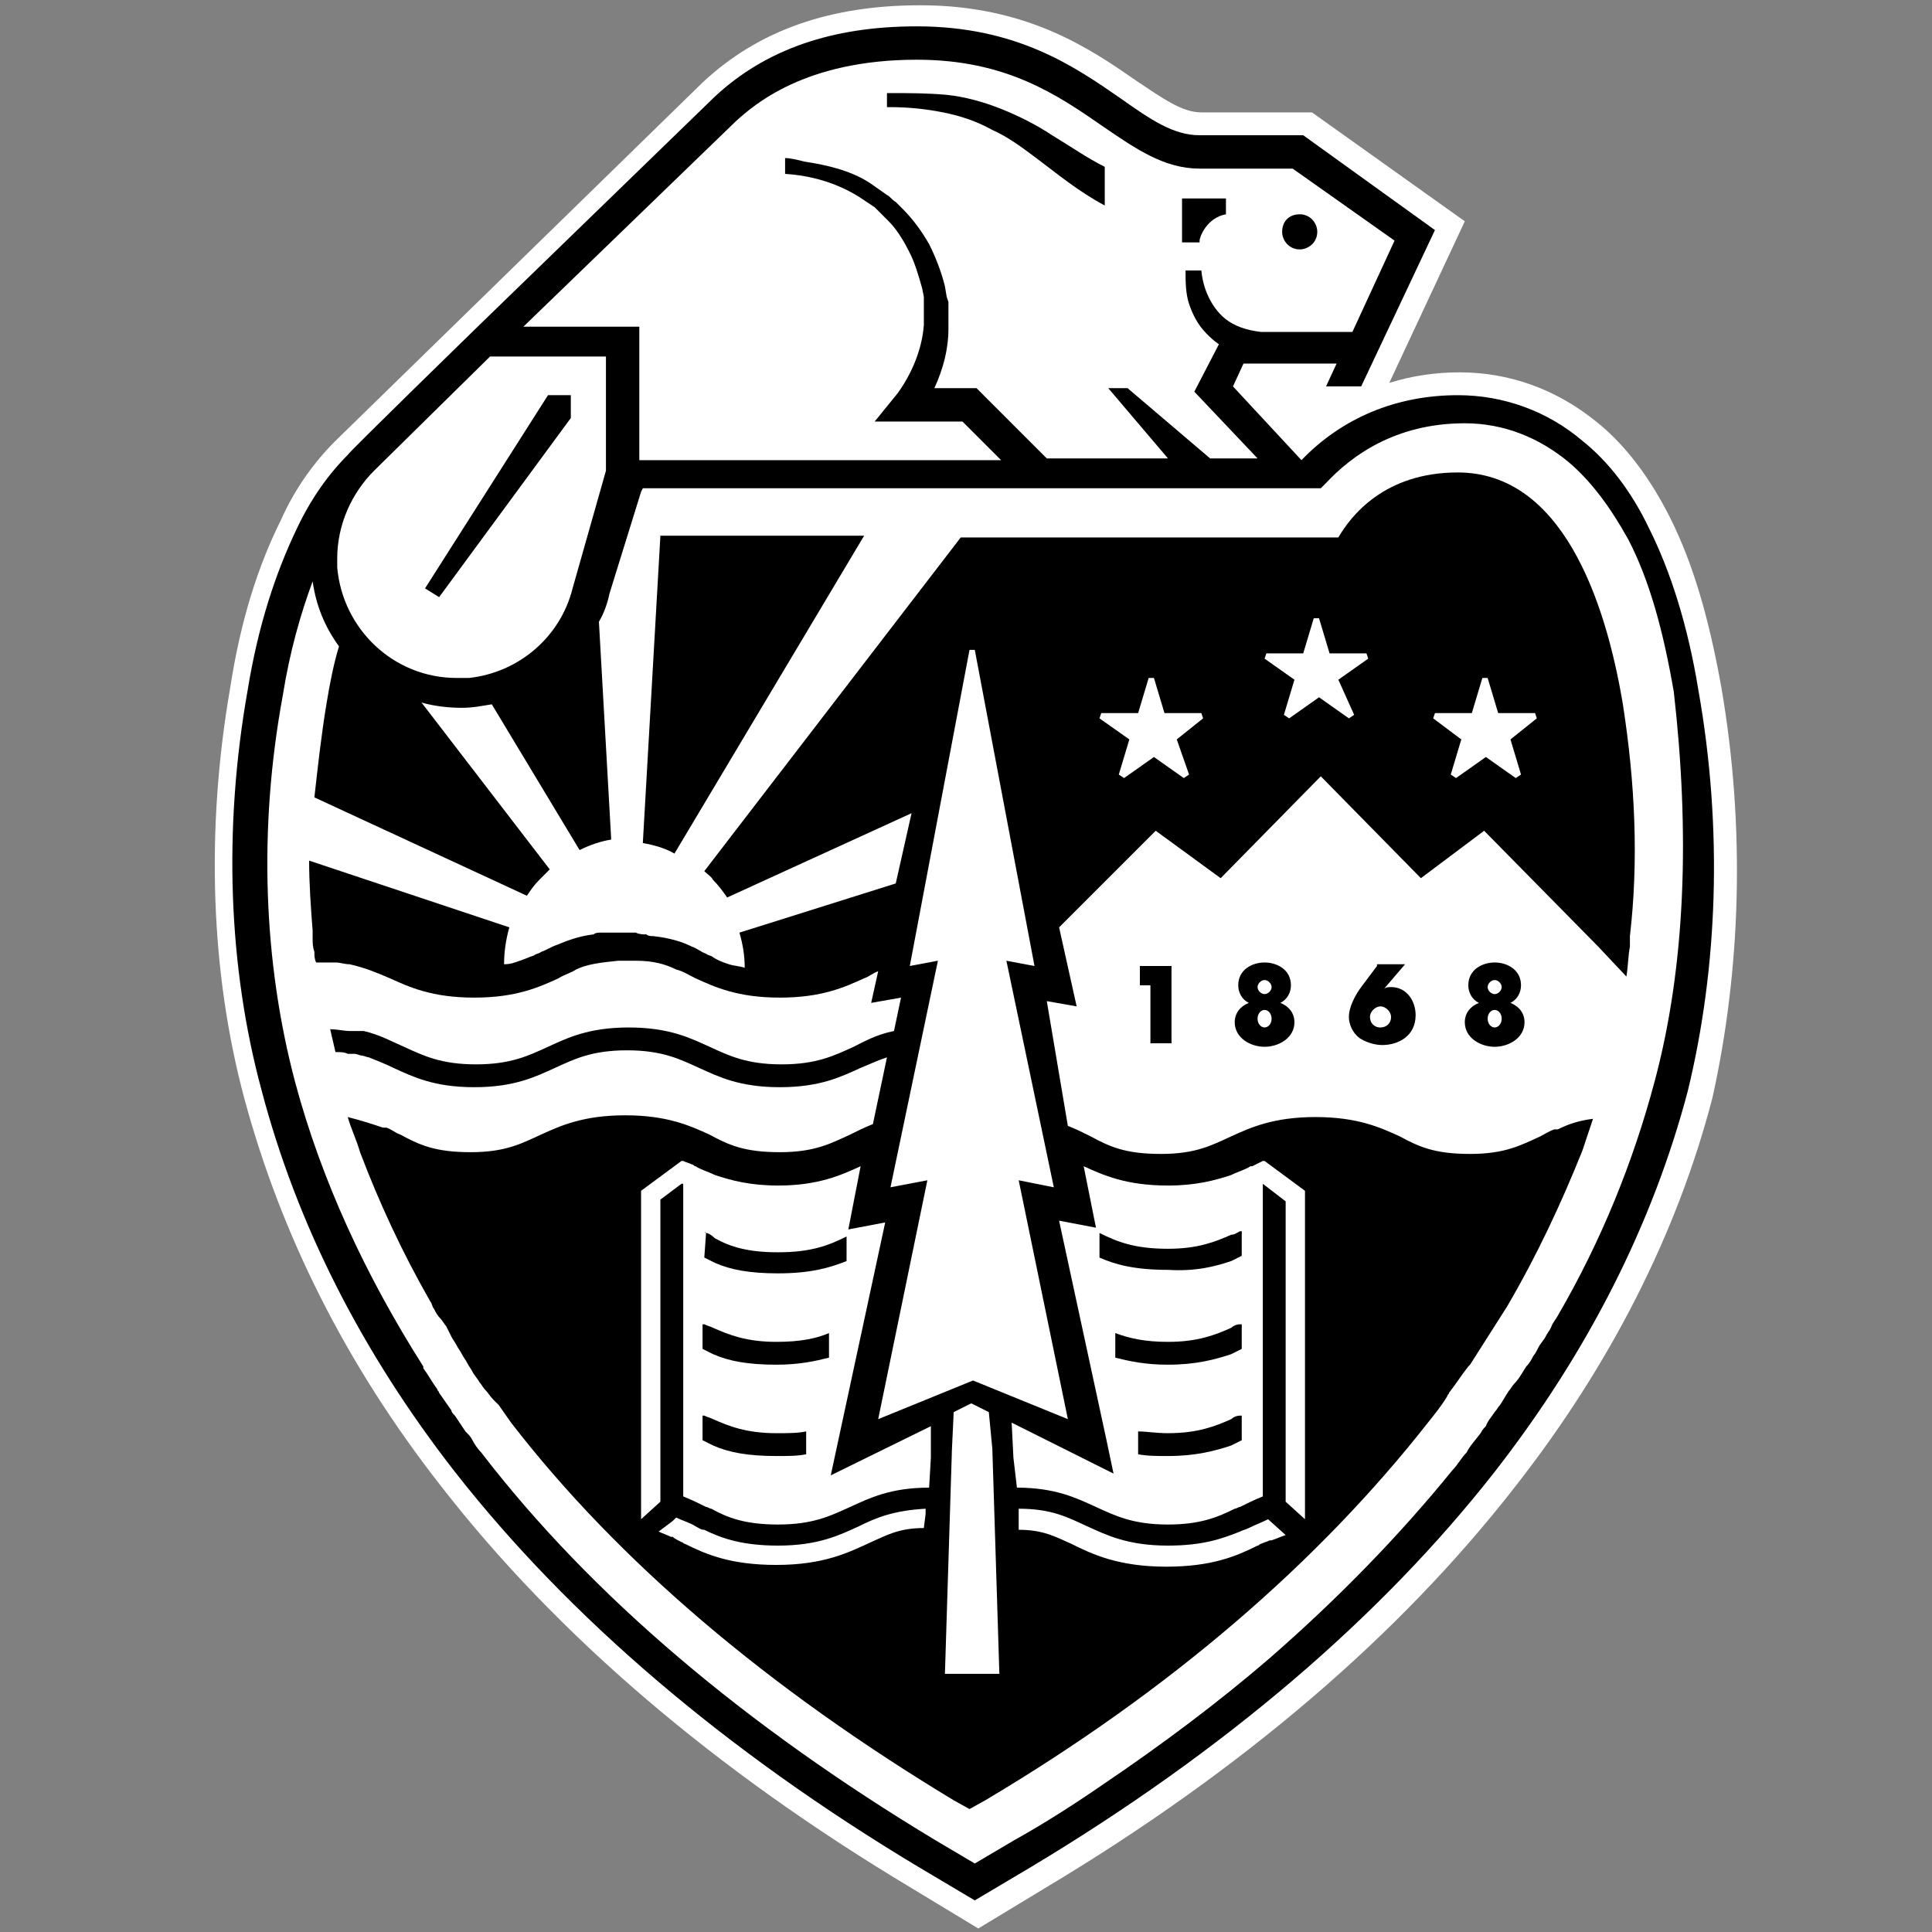 <?xml version="1.0" encoding="utf-8"?>
<!-- Generator: Adobe Illustrator 27.7.0, SVG Export Plug-In . SVG Version: 6.00 Build 0)  -->
<svg version="1.1" id="Layer_1" xmlns="http://www.w3.org/2000/svg" xmlns:xlink="http://www.w3.org/1999/xlink" x="0px" y="0px"
	 viewBox="0 0 110 110" style="enable-background:new 0 0 110 110;" xml:space="preserve">
<rect x="0" y="0" width="110" height="110" fill="#808080" stroke="none"/>
<style type="text/css">
	.st0{fill:#FFFFFF;}
</style>
<path class="st0" d="M98,39.1c-0.7-3.9-1.6-7-2.9-9.6c-1.1-2.2-2.5-4.1-4.1-5.4c-2.3-1.9-5-2.9-7.9-2.9c-1.4,0-2.7,0.2-4,0.6
	l4.3-9.2l-8.7-6.2h-6.3c-1.1,0-2.2-0.8-3.7-1.8c-2.6-1.8-6.2-4.3-12.3-4.3c-5.1,0-9.2,1.4-12.4,4.4c0,0-20.8,20.3-20.9,20.4l0,0
	c-1.2,1.2-2.3,2.7-3.1,4.5c-1.3,2.6-2.3,5.7-2.9,9.6c-1.4,8.1-1.1,16.2,0.8,23.3c2.1,7.8,5.8,15.2,11.2,22.1
	c6.6,8.5,15.6,16.2,26.8,22.9l3.8,2.3l3.8-2.3c11.2-6.7,20.2-14.4,26.8-22.9c5.4-6.9,9.2-14.4,11.2-22.1
	C99.1,55.3,99.4,47.2,98,39.1z"/>
<g>
	<path d="M49.2,30.5H37.6l-1,17.5c0.6,0.1,1.3,0.3,1.8,0.6L49.2,30.5z"/>
	<path d="M40.2,70.2C40.1,70.2,40.1,70.1,40.2,70.2l-0.1,1.4c0.2,0.1,0.4,0.2,0.6,0.3c0.9,0.4,2,0.6,3.6,0.6c1.8,0,2.9-0.3,3.9-0.7
		v-1.4c-1,0.5-2,0.9-3.9,0.9c-1.7,0-2.7-0.3-3.6-0.8C40.5,70.3,40.3,70.2,40.2,70.2z"/>
	<path d="M40.6,75.6c-0.2-0.1-0.3-0.1-0.5-0.2c0,0-0.1,0-0.1,0v1.4c0.2,0.1,0.4,0.2,0.6,0.3c0.9,0.4,2,0.6,3.6,0.6
		c1.3,0,2.2-0.2,3-0.4v-1.4c-0.7,0.3-1.6,0.5-3,0.5C42.5,76.4,41.5,76,40.6,75.6z"/>
	<path d="M40.6,80.8c-0.2-0.1-0.3-0.1-0.5-0.2c0,0-0.1,0-0.1,0v1.4c0.2,0.1,0.4,0.2,0.6,0.3c0.9,0.4,2,0.6,3.6,0.6
		c0.7,0,1.2,0,1.7-0.1v-1.3c-0.5,0.1-1,0.1-1.7,0.1C42.5,81.6,41.5,81.2,40.6,80.8z"/>
	<path d="M53.7,6.4c1,0.2,1.9,0.5,2.8,1c0.9,0.4,1.7,1,2.5,1.6c1.2,0.9,2.4,1.9,3.9,2.7V9.5c-1-0.5-2-1.2-3-1.8
		C59,7.1,58,6.6,57,6.2c-1-0.4-2.1-0.7-3.1-0.8c-1.1-0.1-2.1-0.1-3.2-0.1c-0.1,0-0.1,0-0.2,0v0.8c0.1,0,0.1,0,0.2,0
		C51.7,6.1,52.7,6.2,53.7,6.4z"/>
	<path d="M96.7,39.3c-0.6-3.7-1.6-6.8-2.8-9.2c-1-2.1-2.3-3.8-3.8-5c-2-1.7-4.5-2.6-7.1-2.6c-3.5,0-6.6,1.3-8.9,3.7l-3.9-4.2
		l0.6-1.3h5.3l-0.6,1.3h2l4.2-8.9l-7.5-5.4h-5.9c-1.5,0-2.8-0.9-4.5-2.1c-2.6-1.8-5.9-4.1-11.6-4.1c-4.8,0-8.6,1.3-11.5,4l-13.4,13
		h0c0,0-7.5,7.3-7.5,7.4c-1.1,1.1-2.1,2.5-2.9,4.2c-1.2,2.5-2.2,5.5-2.8,9.2c-1.4,7.9-1.1,15.8,0.8,22.8c2,7.6,5.7,14.9,11,21.7
		c6.5,8.3,15.4,15.9,26.4,22.5l3.2,1.9l3.2-1.9c11-6.6,19.9-14.2,26.4-22.5c5.3-6.8,9-14.1,11-21.7C97.8,55.1,98.1,47.2,96.7,39.3z
		 M41.9,6.9c1-0.9,3.9-3.5,10.3-3.5c5.1,0,8,2,10.6,3.8c1.9,1.3,3.5,2.4,5.5,2.4h5.3l5.8,4.1l-2.4,5.2h-5.2
		c-0.8-0.1-1.5-0.3-2.1-0.8c-0.7-0.6-1.2-1.6-1.3-2.7h-0.9c0,0.6,0,1.3,0.2,1.9c0.2,0.6,0.5,1.2,1,1.7c0.2,0.2,0.4,0.4,0.7,0.6
		L68,22.3l3.6,3.8h-2.7l-4.7-4h-1.1l3.4,4h-6.9l-4-4l-2.4,0c0.5-1.1,0.8-2.2,0.8-3.4c0-0.2,0-0.4,0-0.6l0-0.6l0-0.3l-0.1-0.3
		l-0.1-0.6c-0.2-0.8-0.5-1.6-0.9-2.4c-0.4-0.7-0.9-1.4-1.5-2l-0.2-0.2l-0.2-0.2c-0.2-0.1-0.3-0.3-0.5-0.4c-0.3-0.2-0.7-0.5-1-0.7
		c-1.1-0.7-2.4-1-3.7-1.2C45.4,9.1,45,9,44.7,9v0.5v0.4c1.5,0.1,2.9,0.5,4.2,1.3c0.3,0.2,0.6,0.4,0.9,0.6c0.1,0.1,0.3,0.3,0.4,0.4
		l0.2,0.2l0.2,0.2c0.5,0.5,0.9,1.2,1.2,1.8c0.3,0.6,0.5,1.3,0.7,2l0.1,0.5l0,0.3l0,0.3l0,0.5c0,0.2,0,0.4,0,0.5
		c-0.1,1.4-0.7,2.8-1.5,3.9L49.8,24l5,0l2.2,2.2H36.4v-7.6h-6.6L41.9,6.9z M32.6,33.5c-0.7,2.8-3.1,4.8-5.9,5.1c-0.2,0-0.4,0-0.7,0
		c-3.6,0-6.5-2.8-6.8-6.3c0-0.2,0-0.3,0-0.5c0-1.9,0.8-3.7,2.1-5c0.1-0.1,6.6-6.5,6.6-6.5h6.6v6.5L32.6,33.5z M94.2,61.6
		c-1.2,4.5-3,9-5.5,13.3l0,0c-0.1,0.2-0.3,0.4-0.4,0.7c-0.1,0.2-0.2,0.3-0.3,0.5c-0.1,0.2-0.3,0.4-0.4,0.6c-0.1,0.2-0.2,0.4-0.3,0.5
		c-0.1,0.2-0.2,0.4-0.4,0.6c-0.2,0.3-0.4,0.7-0.7,1c-0.1,0.1-0.2,0.3-0.3,0.4c-0.2,0.3-0.3,0.5-0.5,0.8c-0.1,0.1-0.2,0.3-0.3,0.4
		c-0.2,0.3-0.4,0.5-0.5,0.8c-0.1,0.1-0.2,0.2-0.3,0.4c-0.3,0.4-0.6,0.7-0.8,1.1c0,0,0,0,0,0c-0.3,0.3-0.5,0.7-0.8,1
		c-3,3.7-6.5,7.3-10.4,10.7c-2.9,2.5-6.1,4.9-9.5,7.2c-1.6,1.1-3.3,2.2-5.1,3.2l-2.2,1.3h0h0l-2.2-1.3
		c-10.8-6.5-19.6-13.9-25.9-22.1c-0.2-0.2-0.4-0.5-0.5-0.7c-0.1-0.2-0.2-0.3-0.4-0.5c-0.2-0.3-0.4-0.6-0.6-0.9
		c-0.1-0.1-0.2-0.2-0.2-0.3c-0.2-0.3-0.5-0.7-0.7-1c0-0.1-0.1-0.1-0.1-0.2c-0.3-0.4-0.5-0.8-0.8-1.2c0,0,0,0,0-0.1
		c-3.3-5.2-5.8-10.6-7.3-16.2c-1.8-6.8-2.1-14.4-0.7-22c0.4-2.5,1-4.6,1.7-6.5c0.2,1.4,0.7,2.6,1.5,3.7c-0.3,1-0.5,2-0.7,3.2
		c-0.3,1.8-0.5,3.6-0.7,5.4l12.1,5.6c0.2-0.3,0.4-0.6,0.7-0.9c0.2-0.2,0.4-0.4,0.6-0.6l-7.3-9.5c0.7,0.2,1.5,0.3,2.3,0.3
		c0.6,0,1.1-0.1,1.7-0.2l5,8.3c0.6-0.3,1.2-0.5,1.8-0.6l-0.7-12.4c0.3-0.5,0.5-1.1,0.6-1.6l1.8-5.8l0.1-0.2h38.6l0.3-0.3
		c1.4-1.5,3.9-3.4,7.9-3.4c2.2,0,4.2,0.8,5.9,2.2c1.3,1.1,2.4,2.6,3.4,4.4c1.2,2.3,2,5.2,2.6,8.7C96.2,47.3,96,54.9,94.2,61.6z"/>
	<path d="M74,14.2c0.5,0,1-0.4,1-1c0-0.5-0.4-1-1-1s-1,0.4-1,1C73,13.7,73.4,14.2,74,14.2z"/>
	<path d="M68.3,13.7C68.3,13.7,68.3,13.7,68.3,13.7c0-0.2,0.4-1.3,1.5-1.5v-0.9h-2.5v2.5H68.3z"/>
	<path d="M92.4,40.1c-1-6-3.5-13.2-9.4-13.2c-4.2,0-6.1,2.5-6.8,3.7H54.7L40.1,49.6c0.2,0.2,0.4,0.3,0.5,0.5c0.3,0.3,0.6,0.7,0.8,1
		l10.5-4.8L51,50.3l-8.9,2.8c0.2,0.7,0.3,1.3,0.3,2c-0.3-0.1-0.6-0.1-0.9-0.2c-0.3-0.1-0.6-0.2-0.9-0.4c-0.1-0.1-0.3-0.1-0.4-0.2
		c-0.3-0.1-0.5-0.3-0.8-0.4c-0.6-0.3-1.3-0.5-2.2-0.6c-0.1,0-0.3,0-0.4-0.1c-0.2,0-0.4,0-0.6-0.1c-0.2,0-0.4,0-0.6,0
		c0,0-0.1,0-0.1,0c0,0-0.1,0-0.1,0c-0.2,0-0.4,0-0.6,0c-0.2,0-0.4,0-0.6,0c-0.1,0-0.3,0-0.4,0.1c-0.9,0.1-1.6,0.4-2.1,0.6
		c-0.3,0.1-0.6,0.3-0.9,0.4c-0.1,0.1-0.3,0.1-0.4,0.2c-0.3,0.1-0.5,0.2-0.8,0.3c-0.3,0.1-0.5,0.2-0.9,0.2c0-0.7,0.1-1.4,0.3-2.1
		l-11.4-3.8c0,1.3,0.1,2.7,0.2,4c0,0,0,0,0,0c0,0.1,0,0.3,0,0.4c0,0.3,0,0.5,0.1,0.8l0,0c0,0.2,0,0.4,0.1,0.6c0.1,0,0.1,0,0.2,0
		c0.2,0,0.3,0,0.4,0c0,0,0.1,0,0.1,0c0.1,0,0.2,0,0.4,0c0,0,0,0,0,0c0.3,0,0.5,0.1,0.8,0.1v0c0.9,0.2,1.6,0.5,2.3,0.8
		c1.1,0.5,2.4,1.1,4.8,1.1s3.7-0.6,4.8-1.1c0.3-0.2,0.7-0.3,1-0.5c0.6-0.3,1.4-0.4,2.4-0.5c0.1,0,0.2,0,0.3,0c0.1,0,0.1,0,0.2,0
		c0.1,0,0.1,0,0.2,0c0.1,0,0.2,0,0.3,0c1,0,1.7,0.2,2.3,0.5c0.4,0.1,0.7,0.3,1.1,0.5c1.1,0.5,2.4,1.1,4.8,1.1c2.4,0,3.7-0.6,4.8-1.1
		c0.3-0.1,0.5-0.3,0.8-0.4l-0.4,1.8l1.7-0.3l-0.4,1.9c-1,0.2-1.7,0.6-2.3,0.9c-1.1,0.5-2.1,1-4.1,1c-2,0-3-0.5-4.1-1
		c-1.1-0.5-2.3-1.1-4.6-1.1c-2.3,0-3.5,0.6-4.6,1.1c-1.1,0.5-2.1,1-4.1,1c-2,0-3-0.5-4.1-1c-0.7-0.3-1.4-0.7-2.3-0.9c0,0,0,0,0,0
		c0,0-0.1,0-0.1,0c-0.1,0-0.1,0-0.2,0c-0.1,0-0.2,0-0.3,0c-0.1,0-0.1,0-0.2,0l0,0c-0.3,0-0.7-0.1-1.1-0.1c0.1,0.4,0.2,0.9,0.3,1.3
		c0.3,0,0.5,0,0.7,0.1c0.1,0,0.2,0,0.2,0c0.1,0,0.1,0,0.2,0c0.1,0,0.3,0.1,0.4,0.1c0,0,0,0,0,0c0.1,0,0.3,0.1,0.4,0.1
		c0.5,0.2,1,0.4,1.4,0.6c1.1,0.5,2.3,1.1,4.6,1.1s3.5-0.6,4.6-1.1c1.1-0.5,2.1-1,4.1-1c2,0,3,0.5,4.1,1c1.1,0.5,2.3,1.1,4.6,1.1
		c2.3,0,3.5-0.6,4.6-1.1c0.5-0.2,0.9-0.4,1.5-0.6l-0.8,3.8c-0.5,0.2-0.9,0.4-1.3,0.6c-1.1,0.5-2,1-4,1s-2.9-0.4-4-1
		c-1.1-0.5-2.4-1.1-4.8-1.1c-2.4,0-3.7,0.6-4.8,1.1c-1.1,0.5-2,1-4,1c-2,0-2.9-0.4-4-1c-0.3-0.1-0.5-0.3-0.8-0.4c0,0,0,0,0,0
		c0,0,0,0-0.1,0c0,0-0.1,0-0.1,0l0,0c-0.6-0.2-1.2-0.4-2-0.6c0.2,0.7,0.5,1.3,0.7,2l0,0c1.1,2.9,2.4,5.7,4,8.5
		c0.1,0.1,0.1,0.3,0.2,0.4c0.1,0.2,0.2,0.4,0.4,0.6c0.1,0.1,0.2,0.3,0.3,0.4c0.1,0.2,0.2,0.4,0.3,0.6c0.1,0.2,0.2,0.3,0.3,0.5
		c0.1,0.2,0.2,0.3,0.3,0.5c0.1,0.2,0.2,0.3,0.3,0.5c0.1,0.2,0.2,0.3,0.3,0.5c0.1,0.2,0.3,0.4,0.4,0.6c0.1,0.1,0.2,0.3,0.3,0.4
		c0.2,0.2,0.3,0.4,0.5,0.6c0.1,0.1,0.2,0.2,0.3,0.3c0.2,0.3,0.5,0.7,0.7,1c6.1,7.9,14.6,15.1,25.2,21.5l0.9,0.5l0.9-0.5
		c10.6-6.3,19-13.6,25.2-21.5c0,0,0,0,0,0c0.4-0.5,0.8-1,1.1-1.5c0-0.1,0.1-0.1,0.1-0.2c0.4-0.5,0.7-1,1.1-1.5c0,0,0.1-0.1,0.1-0.1
		c0.7-1.1,1.4-2.2,2.1-3.3c1.7-2.9,3.1-5.9,4.3-8.9l0,0c0.2-0.6,0.4-1.2,0.6-1.8c-0.8,0.1-1.4,0.3-2,0.6l0,0c0,0-0.1,0-0.1,0
		c0,0,0,0-0.1,0c0,0,0,0,0,0c-0.3,0.1-0.6,0.3-0.8,0.4c-1.1,0.5-2,1-4,1c-2,0-2.9-0.4-4-1c-1.1-0.5-2.4-1.1-4.8-1.1
		c-2.4,0-3.7,0.6-4.8,1.1c-1.1,0.5-2,1-4,1s-2.9-0.4-4-1c-0.4-0.2-0.8-0.4-1.3-0.6L59.6,57l1.7,0.3l0,0h0l-1-4.5l5.5-5.5l3.7,2.7
		l5.7-5.8l5.7,5.8l3.6-2.7l6.5,6.6l1.6,1.7c0.1-0.6,0.1-1.2,0.2-1.7l0,0c0-0.1,0-0.2,0-0.2c0-0.1,0-0.2,0-0.4l0,0
		C93.3,49,93.1,44.6,92.4,40.1z M81.6,40.9l0.1-0.3h2.1l0.6-2h0.3l0.6,2h2.1l0.1,0.3L86,42.1l0.6,2l-0.3,0.2l-1.7-1.2l-1.7,1.2
		l-0.3-0.2l0.6-2L81.6,40.9z M77.1,40.7l-0.3,0.2l-1.7-1.2l-1.7,1.2l-0.3-0.2l0.6-2l-1.7-1.2l0.1-0.3h2.1l0.6-2h0.3l0.6,2h2.1
		l0.1,0.3l-1.7,1.2L77.1,40.7z M67.7,44.1l-0.3,0.2l-1.7-1.2L64,44.3l-0.3-0.2l0.6-2l-1.7-1.2l0.1-0.3h2.1l0.6-2h0.3l0.6,2h2.1
		l0.1,0.3L67,42.1L67.7,44.1z M60,67.6L58,67.2v0l2.8,13.6l0,0l0,0l0,0l-5.4-2.2l-5.4,2.2l0,0l0,0l2.8-13.6l-2.1,0.4l0,0h0l2.7-12.9
		v0L51.8,55l3.4-18h0.3l3.4,18l-1.6-0.3v0L60,67.6z M56.5,82.5l0.4,12.8h-3.1l0.4-12.8l0.1-2.1l1-0.5l1,0.5L56.5,82.5z M52.7,86.2
		l-0.1,0.8c-1.4,0-2.1,0.4-3,0.8c-1.3,0.6-2.7,1.3-5.4,1.3c-2.6,0-4-0.6-5.2-1.2c-0.1,0-0.1-0.1-0.2-0.1c-0.2-0.1-0.4-0.2-0.5-0.3
		c0,0-0.1,0-0.1,0c-0.2-0.1-0.5-0.2-0.7-0.3l0.8-0.6l0,0l0,0l0.2-0.2c0.4,0.2,0.8,0.3,1.1,0.5c0.2,0.1,0.3,0.2,0.5,0.2
		c1,0.5,2.2,0.9,4.2,0.9c2.3,0,3.5-0.6,4.6-1.1c1-0.5,2-0.9,3.8-1L52.7,86.2z M70.6,87.2c0.2-0.1,0.3-0.1,0.5-0.2
		c0.4-0.2,0.7-0.3,1.1-0.5l1,0.9c-0.3,0.1-0.5,0.2-0.8,0.3c0,0-0.1,0-0.1,0c-0.2,0.1-0.3,0.1-0.5,0.2c-0.1,0-0.1,0.1-0.2,0.1
		c-1.2,0.6-2.6,1.2-5.2,1.2c-2.7,0-4.2-0.7-5.4-1.3c-0.9-0.4-1.6-0.8-3-0.8L58,86.2l0-0.3c1.9,0,2.8,0.5,3.9,1
		c1.1,0.5,2.3,1.1,4.6,1.1C68.5,88,69.6,87.6,70.6,87.2z M49,66.4C49,66.4,49.1,66.3,49,66.4l-0.7,3.6l0,0l0,0l2.1-0.4l-3.1,14.4
		l5.7-2.8L53,83l-0.1,1.7c-2.2,0-3.4,0.6-4.5,1.1c-1.1,0.5-2.1,1-4.1,1c-1.9,0-2.9-0.4-3.8-0.9c-0.1,0-0.2-0.1-0.3-0.1
		c-0.4-0.2-0.8-0.4-1.3-0.6V67.4l-0.1,0l-1.2,0.9v17.2l-1.1,1c0,0,0,0,0,0l0-5.7v-0.9l0-12.1l2.3-1.7c0,0,0.1,0,0.1,0
		c0.2,0.1,0.3,0.1,0.5,0.2c0.1,0,0.1,0.1,0.2,0.1c0.3,0.2,0.7,0.3,1.1,0.5c0,0,0,0,0,0c0.9,0.3,2,0.6,3.6,0.6
		C46.6,67.5,47.9,66.9,49,66.4z M61.7,66.4c1.1,0.5,2.4,1.1,4.8,1.1c1.6,0,2.7-0.3,3.6-0.6c0,0,0,0,0,0c0.4-0.2,0.8-0.3,1.1-0.5
		c0,0,0,0,0.1,0c0.2-0.1,0.4-0.2,0.6-0.3c0,0,0.1,0,0.1,0l2.3,1.7l0,18.7c0,0,0,0,0,0l-1.1-1V68.4l-1.3-1v17.8
		c-0.5,0.2-0.9,0.4-1.3,0.6c-0.1,0-0.2,0.1-0.3,0.1c-1,0.5-2,0.9-3.8,0.9c-2,0-3-0.5-4.1-1c-1.1-0.5-2.3-1.1-4.5-1.1L57.7,83
		L57.6,81l5.8,2.9l-0.4-1.9l-2.7-12.5l2.1,0.4L61.7,66.4C61.6,66.3,61.7,66.4,61.7,66.4z"/>
	<path d="M70.1,71.8c0.2-0.1,0.4-0.2,0.6-0.3v-1.4c0,0-0.1,0-0.1,0c-0.2,0.1-0.3,0.2-0.5,0.2c-0.9,0.4-1.9,0.8-3.6,0.8
		c-1.9,0-2.9-0.4-3.9-0.9v1.4c0.9,0.4,2,0.7,3.9,0.7C68.1,72.4,69.2,72.1,70.1,71.8z"/>
	<path d="M70.1,75.6c-0.9,0.4-1.9,0.8-3.6,0.8c-1.3,0-2.2-0.2-3-0.5v1.4c0.8,0.2,1.7,0.4,3,0.4c1.6,0,2.7-0.3,3.6-0.6
		c0.2-0.1,0.4-0.2,0.6-0.3v-1.4c0,0-0.1,0-0.1,0C70.4,75.4,70.2,75.5,70.1,75.6z"/>
	<path d="M70.1,80.8c-0.9,0.4-1.9,0.8-3.6,0.8c-0.7,0-1.2-0.1-1.7-0.1v1.3c0.5,0.1,1.1,0.1,1.7,0.1c1.6,0,2.7-0.3,3.6-0.6
		c0.2-0.1,0.4-0.2,0.6-0.3v-1.4c0,0-0.1,0-0.1,0C70.4,80.6,70.2,80.7,70.1,80.8z"/>
	<polygon points="24.2,33.5 25,34 32.5,23.8 32.5,22.5 31.2,22.5 	"/>
	<polygon points="66.7,59.4 66.7,55 64.9,55 64.9,56.1 65.5,56.1 65.5,59.4 	"/>
	<path d="M70.3,58.2c0,0.9,0.9,1.4,1.7,1.4c0.8,0,1.7-0.5,1.7-1.4c0-0.5-0.3-0.9-0.8-1.1c0.4-0.2,0.6-0.6,0.6-1
		c0-0.9-0.8-1.3-1.5-1.3c-0.7,0-1.5,0.4-1.5,1.3c0,0.4,0.2,0.8,0.6,1C70.6,57.3,70.3,57.7,70.3,58.2z M72,56.6
		c-0.2,0-0.4-0.2-0.4-0.4c0-0.2,0.2-0.4,0.4-0.4c0.2,0,0.4,0.2,0.4,0.4C72.4,56.4,72.2,56.6,72,56.6z M72,58.5
		c-0.2,0-0.4-0.2-0.4-0.5c0-0.3,0.2-0.5,0.4-0.5c0.2,0,0.4,0.2,0.4,0.5C72.4,58.3,72.2,58.5,72,58.5z"/>
	<path d="M78.4,55l-0.9,1.2c-0.3,0.4-0.7,1.1-0.7,1.7c0,0.4,0.2,0.9,0.6,1.2c0.3,0.2,0.8,0.4,1.3,0.4c0.9,0,1.9-0.5,1.9-1.7
		c0-0.8-0.5-1.6-1.4-1.6c-0.1,0-0.3,0-0.4,0.1l1.2-1.4H78.4z M78.6,57.3c0.3,0,0.6,0.3,0.6,0.6c0,0.4-0.3,0.6-0.6,0.6
		c-0.4,0-0.6-0.3-0.6-0.6C78,57.6,78.3,57.3,78.6,57.3z"/>
	<path d="M83.4,58.2c0,0.9,0.9,1.4,1.7,1.4c0.8,0,1.7-0.5,1.7-1.4c0-0.5-0.3-0.9-0.8-1.1c0.4-0.2,0.6-0.6,0.6-1
		c0-0.9-0.8-1.3-1.5-1.3c-0.7,0-1.5,0.4-1.5,1.3c0,0.4,0.2,0.8,0.6,1C83.7,57.3,83.4,57.7,83.4,58.2z M85.1,56.6
		c-0.2,0-0.4-0.2-0.4-0.4c0-0.2,0.2-0.4,0.4-0.4c0.2,0,0.4,0.2,0.4,0.4C85.5,56.4,85.3,56.6,85.1,56.6z M85.1,58.5
		c-0.2,0-0.4-0.2-0.4-0.5c0-0.3,0.2-0.5,0.4-0.5c0.2,0,0.4,0.2,0.4,0.5C85.5,58.3,85.3,58.5,85.1,58.5z"/>
</g>
</svg>
